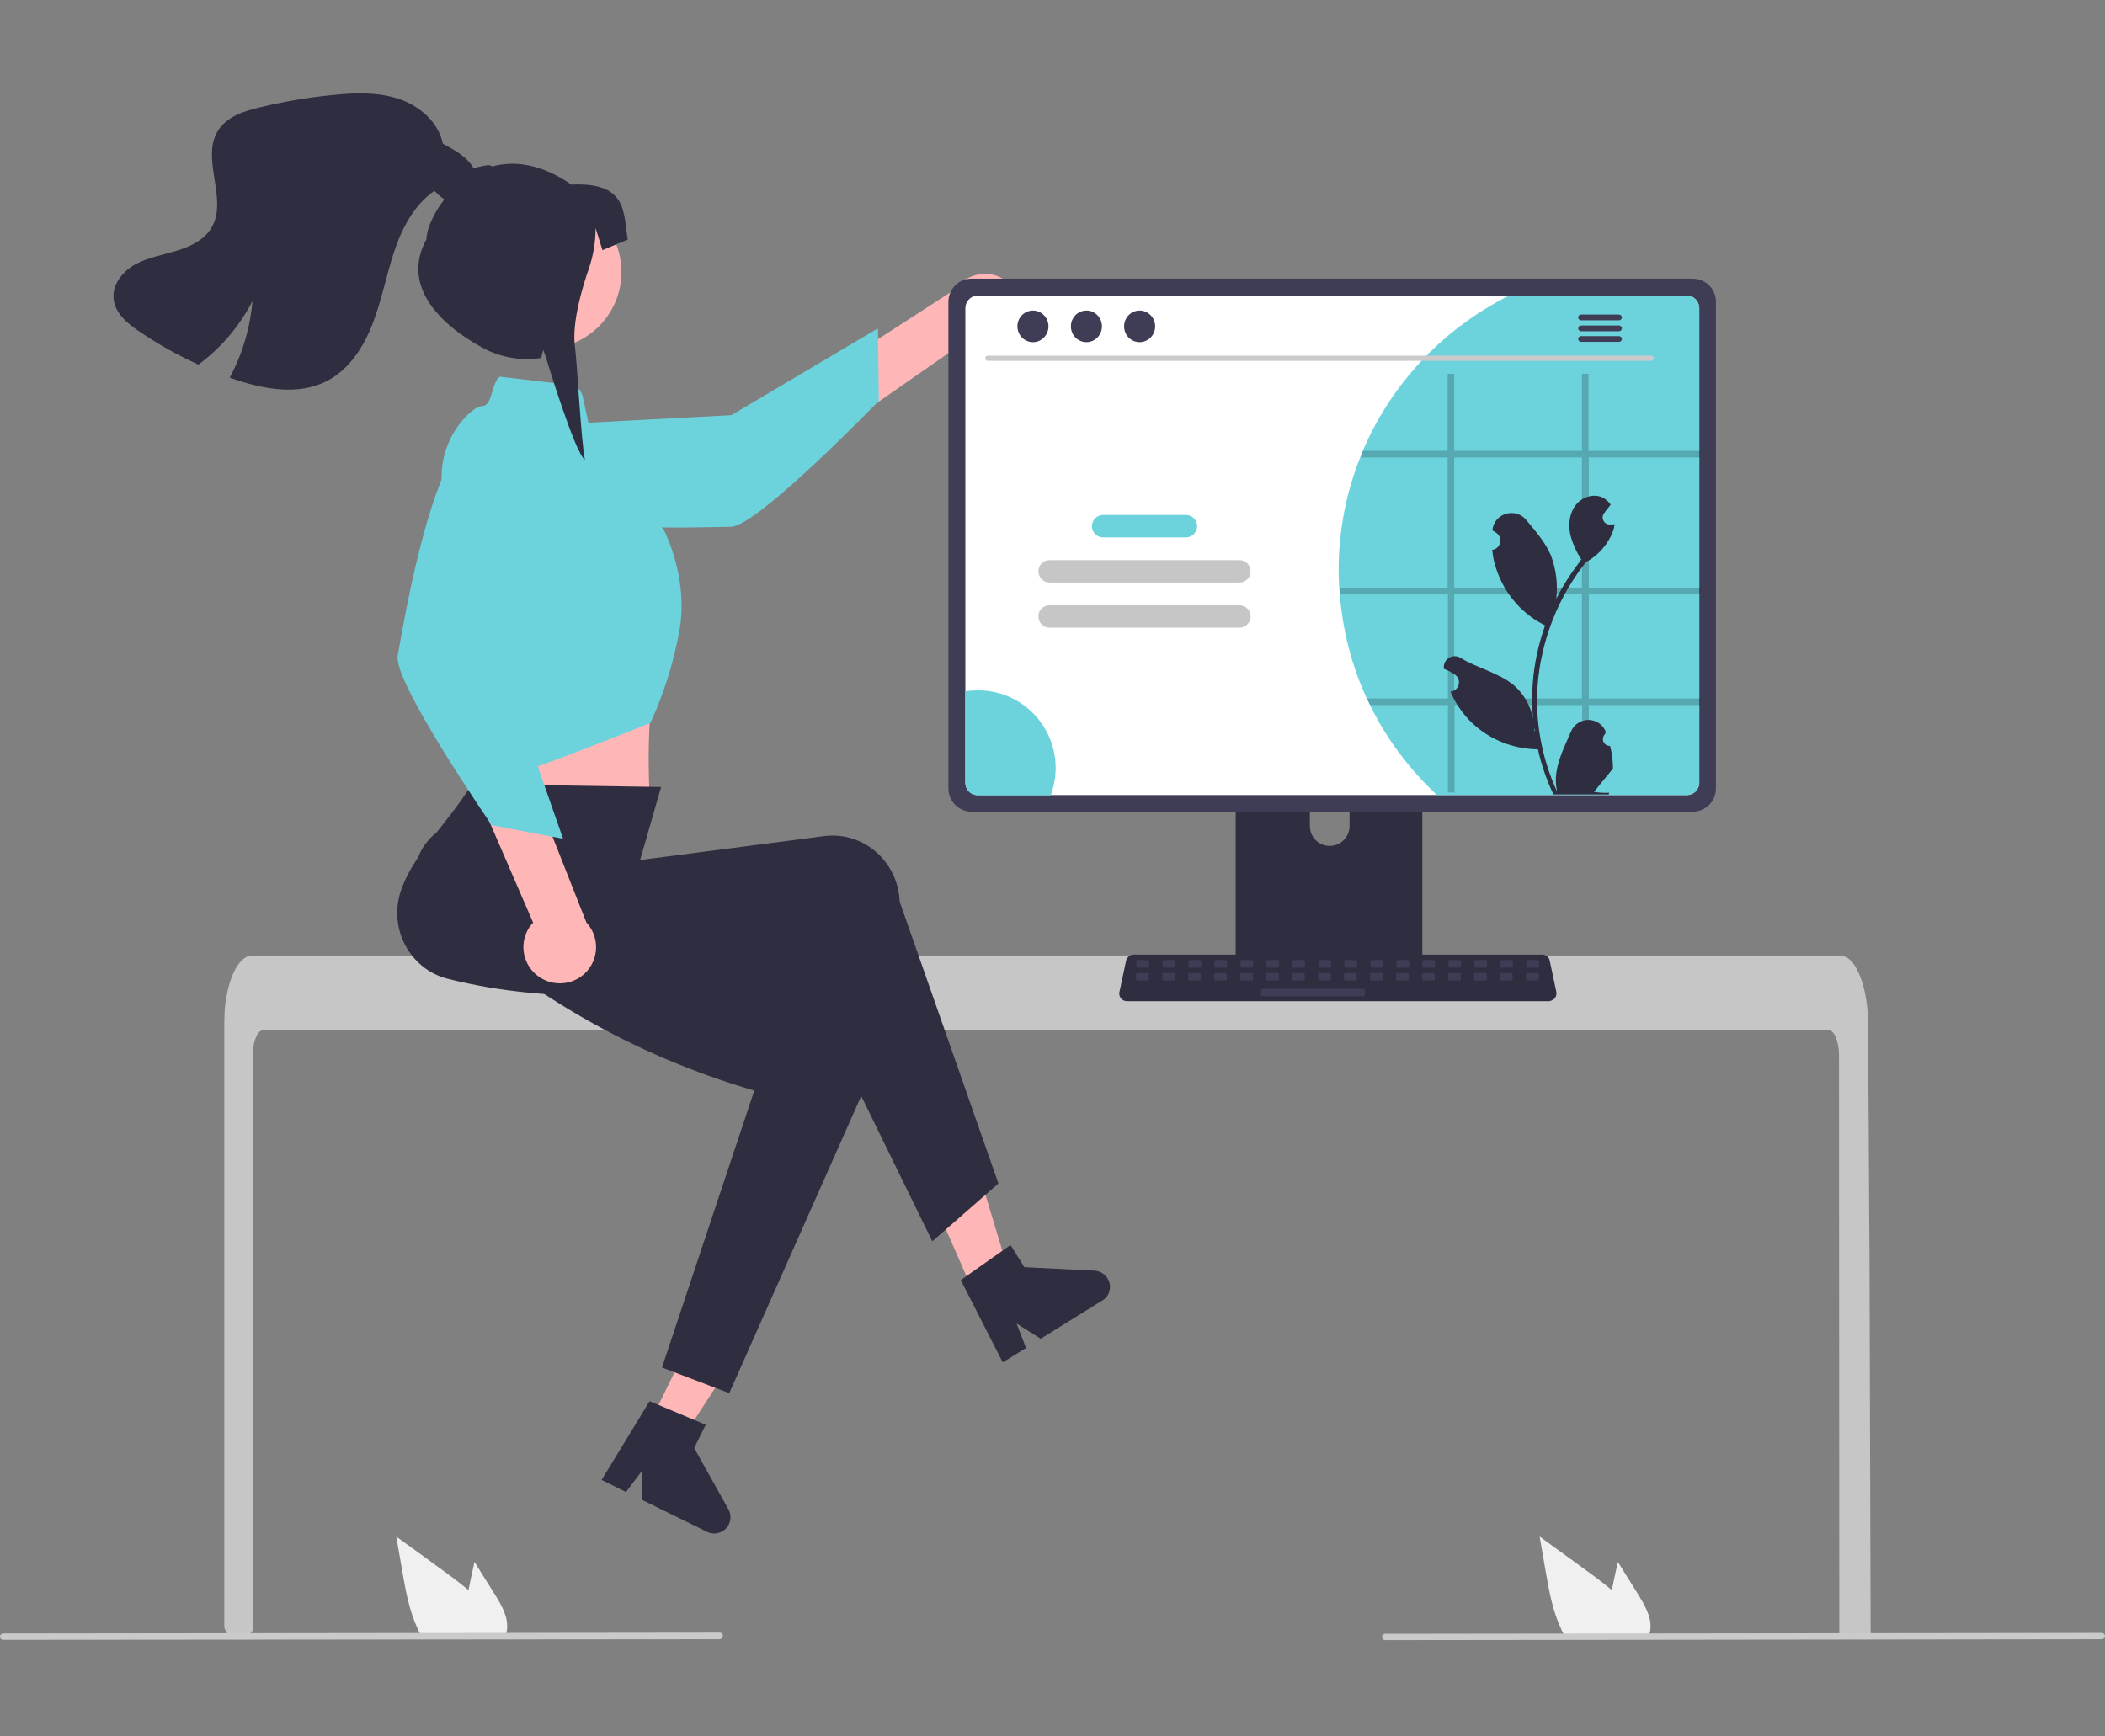 <svg xmlns="http://www.w3.org/2000/svg" xmlns:xlink="http://www.w3.org/1999/xlink" id="Ebene_1" x="0px" y="0px" viewBox="0 0 732 603.8" style="enable-background:new 0 0 732 603.8;" xml:space="preserve"><rect x="0" y="0" width="732" height="603.8" fill="#808080" stroke="none"/>  <style type="text/css">	.st0{fill:#FFB6B6;}	.st1{fill:#2F2E41;}	.st2{fill:#C6C6C6;}	.st3{fill:#3F3D56;}	.st4{fill:#6CD3DD;}	.st5{fill:#FFFFFF;}	.st6{fill:#F0F0F0;}	.st7{fill:#CACACA;}	.st8{opacity:0.2;enable-background:new    ;}</style>  <polygon class="st0" points="342.4,458.3 354,453.1 339.5,404.9 322.4,412.6 "></polygon>  <path class="st1" d="M334.1,445.2l17.3-12.2l4.8,7.7l24.4,1.2c3.1,0.2,5.5,2.8,5.4,5.9c-0.1,1.9-1.1,3.6-2.7,4.5l-21.4,13.3 l-8.4-5.3l3.3,8.5l-8.1,5L334.1,445.2z"></path>  <path class="st2" d="M639.5,367.1c0-4.8-1.6-8.8-3.6-8.8H91.5c-2,0-3.6,3.9-3.6,8.8v199.4c0,0.9-0.7,1.7-1.6,1.8 c-1.5,0.1-2.9,0.3-4.4,0.4h-0.1c-0.8,0.1-1.6,0.1-2.4,0.2l0,0c-0.4-0.8-0.8-1.5-1.2-2.3c-0.1-0.3-0.2-0.5-0.2-0.8v-210 c0-1.3,0.1-2.7,0.1-4c0.1-1.8,0.4-3.6,0.7-5.4c1.5-8.4,5-14.1,8.9-14.1h552.1c0.6,0,1.1,0.1,1.7,0.4c0.8,0.3,1.5,0.8,2.1,1.4 c0.8,0.8,1.5,1.8,2,2.8c1.9,3.4,3.3,8.5,3.8,14.4c0,0.1,0,0.1,0,0.2c0.1,1.5,0.2,3,0.2,4.4l0.1,19.4l0.1,11.5L650,423l0.1,12.9 l0.4,132.1l0,0c0,1-0.8,1.8-1.8,1.8h-7.3c-1,0-1.8-0.8-1.8-1.8L639.5,367.1z"></path>  <path class="st1" d="M491.5,241.6h-58.7c-1.7,0-3.1,1.4-3.1,3.1v92.7h64.9v-92.7C494.7,243,493.3,241.6,491.5,241.6L491.5,241.6z  M462.4,294.2c-3.8,0-6.9-3.1-6.9-6.9v-10.7c0-3.8,3.1-6.9,6.9-6.9s6.9,3.1,6.9,6.9v10.7C469.3,291.1,466.2,294.2,462.4,294.2 L462.4,294.2z"></path>  <path class="st3" d="M429.6,334.4v8.9c0,1,0.8,1.7,1.7,1.7h61.8c1,0,1.7-0.8,1.7-1.7v-8.9H429.6z"></path>  <path class="st0" d="M354.2,112.5c-2.6,6.4-9.8,9.6-16.2,7c-0.7-0.3-1.3-0.6-2-1l-82.8,57.7l-2.3-23l81.4-52.7 c4-5.6,11.9-7,17.5-2.9C354.6,100.9,356.4,107.1,354.2,112.5L354.2,112.5z"></path>  <path class="st4" d="M168.8,148.9c0,0-9,13.2,5.1,25s71.1,9.4,80.3,9.3c9.2-0.1,51.4-43.8,51.4-43.8l-0.3-25.2l-51,30.2L168.8,148.9 z"></path>  <path class="st0" d="M163.7,236.8l0.9,17.2c0,0-2.7,15.2-0.5,18.5s62,8.1,62,8.1s-1.9-25.6,1.5-44.1L163.7,236.8z"></path>  <path class="st1" d="M347.2,411.6l-23,20.1l-45.1-92.2c-44.7,7.7-86.9,10.2-123.4,0.9c-12.4-3.1-19.9-15.9-16.9-28.5 c0.1-0.6,0.3-1.2,0.5-1.8c4.4-13.3,15.8-22.8,24.8-37.4l65.8,1l-7.3,25.4l63.9-8.3c12.9-1.7,24.6,7.6,26.2,20.8 c0.1,0.7,0.1,1.4,0.2,2.1L347.2,411.6z"></path>  <circle class="st0" cx="189.4" cy="94.6" r="26.7"></circle>  <path class="st4" d="M173.8,131l24.5,2.9c2.1,0.2,3.8,1.8,4.3,3.9l3.9,17.8l24.3,28.6c0,0,8.7,16.4,5.5,34.9 c-2,11.2-5.4,22-10.1,32.3c0,0-59.7,24.4-61.9,21.2c-2.2-3.3-2.9-18.1-2.9-18.1l-7.7-85.5c-0.9-9.1,2.3-18.2,8.8-24.6 c1.9-1.9,3.9-3.2,5.4-3.2C171.3,140.9,170.9,133,173.8,131z"></path>  <polygon class="st0" points="226.3,494.1 237.7,499.6 265.1,457.5 248.3,449.2 "></polygon>  <path class="st1" d="M253.6,484.5l-23.4-8.9l32.1-96.3c-43.5-12.8-76.4-33.3-105.1-57.7c-9.7-8.2-17-18.8-8.7-28.8 c0.4-0.5,0.8-0.9,1.2-1.4c9.8-10,34.6-8.1,49.2-17.3l32.5,34.7l-2,9.3l61,20.7c12.3,4.2,18.7,17.7,14.4,30.2c-0.2,0.7-0.5,1.3-0.8,2 L253.6,484.5z"></path>  <path class="st1" d="M225.9,487.3l19.5,8.2l-4,8.1l11.9,21.3c1.5,2.7,0.6,6.2-2.2,7.7c-1.6,0.9-3.6,1-5.3,0.1l-22.6-11.1v-10 l-5.5,7.3l-8.5-4.2L225.9,487.3z"></path>  <path class="st0" d="M187.7,339.9c-5.8-3.8-7.4-11.5-3.7-17.3c0.4-0.6,0.9-1.2,1.4-1.7l-40.1-92.6l23,2.3l35.6,90.2 c4.7,5.1,4.5,13-0.6,17.8C199,342.6,192.6,343.1,187.7,339.9L187.7,339.9z"></path>  <path class="st4" d="M188.8,151c0,0-11.2-11.4-25.5,0.1s-23.3,67.8-25,76.9s32.7,59,32.7,59l24.8,4.7l-19.6-56L188.8,151z"></path>  <path class="st3" d="M588.7,96.9H337.9c-4.5,0-8.1,3.6-8.1,8.1v169.2c0,4.5,3.6,8.1,8.1,8.1h250.7c4.5,0,8.1-3.6,8.1-8.1V105.1 C596.8,100.6,593.2,97,588.7,96.9z"></path>  <path class="st5" d="M586.6,102.8H340c-2.4,0-4.3,2-4.3,4.4v165c0,2.4,1.9,4.3,4.3,4.3h246.6c2.4,0,4.3-1.9,4.3-4.3v-165 C590.9,104.8,589,102.8,586.6,102.8z"></path>  <path class="st1" d="M538.6,348.2H391.9c-1.5,0-2.7-1.2-2.7-2.7c0-0.2,0-0.4,0.1-0.6l2.3-10.8c0.3-1.2,1.4-2.1,2.6-2.1h142.1 c1.3,0,2.4,0.9,2.6,2.1l2.3,10.8c0.3,1.5-0.6,2.9-2.1,3.2C538.9,348.2,538.7,348.2,538.6,348.2L538.6,348.2z"></path>  <path class="st3" d="M395.6,333.9h3.6c0.2,0,0.4,0.2,0.4,0.4v1.8c0,0.2-0.2,0.4-0.4,0.4h-3.6c-0.2,0-0.4-0.2-0.4-0.4v-1.8 C395.2,334.1,395.4,333.9,395.6,333.9z"></path>  <path class="st3" d="M404.7,333.9h3.6c0.2,0,0.4,0.2,0.4,0.4v1.8c0,0.2-0.2,0.4-0.4,0.4h-3.6c-0.2,0-0.4-0.2-0.4-0.4v-1.8 C404.2,334.1,404.4,333.9,404.7,333.9z"></path>  <path class="st3" d="M413.7,333.9h3.6c0.2,0,0.4,0.2,0.4,0.4v1.8c0,0.2-0.2,0.4-0.4,0.4h-3.6c-0.2,0-0.4-0.2-0.4-0.4v-1.8 C413.3,334.1,413.5,333.9,413.7,333.9z"></path>  <path class="st3" d="M422.7,333.9h3.6c0.2,0,0.4,0.2,0.4,0.4v1.8c0,0.2-0.2,0.4-0.4,0.4h-3.6c-0.2,0-0.4-0.2-0.4-0.4v-1.8 C422.3,334.1,422.5,333.9,422.7,333.9z"></path>  <path class="st3" d="M431.8,333.9h3.6c0.2,0,0.4,0.2,0.4,0.4v1.8c0,0.2-0.2,0.4-0.4,0.4h-3.6c-0.2,0-0.4-0.2-0.4-0.4v-1.8 C431.3,334.1,431.5,333.9,431.8,333.9z"></path>  <path class="st3" d="M440.8,333.9h3.6c0.2,0,0.4,0.2,0.4,0.4v1.8c0,0.2-0.2,0.4-0.4,0.4h-3.6c-0.2,0-0.4-0.2-0.4-0.4v-1.8 C440.4,334.1,440.6,333.9,440.8,333.9z"></path>  <path class="st3" d="M449.8,333.9h3.6c0.2,0,0.4,0.2,0.4,0.4v1.8c0,0.2-0.2,0.4-0.4,0.4h-3.6c-0.2,0-0.4-0.2-0.4-0.4v-1.8 C449.4,334.1,449.6,333.9,449.8,333.9z"></path>  <path class="st3" d="M458.9,333.9h3.6c0.2,0,0.4,0.2,0.4,0.4v1.8c0,0.2-0.2,0.4-0.4,0.4h-3.6c-0.2,0-0.4-0.2-0.4-0.4v-1.8 C458.4,334.1,458.6,333.9,458.9,333.9z"></path>  <path class="st3" d="M467.9,333.9h3.6c0.2,0,0.4,0.2,0.4,0.4v1.8c0,0.2-0.2,0.4-0.4,0.4h-3.6c-0.2,0-0.4-0.2-0.4-0.4v-1.8 C467.5,334.1,467.7,333.9,467.9,333.9z"></path>  <path class="st3" d="M477,333.9h3.6c0.2,0,0.4,0.2,0.4,0.4v1.8c0,0.2-0.2,0.4-0.4,0.4H477c-0.2,0-0.4-0.2-0.4-0.4v-1.8 C476.5,334.1,476.7,333.9,477,333.9z"></path>  <path class="st3" d="M486,333.9h3.6c0.2,0,0.4,0.2,0.4,0.4v1.8c0,0.2-0.2,0.4-0.4,0.4H486c-0.2,0-0.4-0.2-0.4-0.4v-1.8 C485.5,334.1,485.7,333.9,486,333.9z"></path>  <path class="st3" d="M495,333.9h3.6c0.2,0,0.4,0.2,0.4,0.4v1.8c0,0.2-0.2,0.4-0.4,0.4H495c-0.2,0-0.4-0.2-0.4-0.4v-1.8 C494.6,334.1,494.8,333.9,495,333.9z"></path>  <path class="st3" d="M504.1,333.9h3.6c0.2,0,0.4,0.2,0.4,0.4v1.8c0,0.2-0.2,0.4-0.4,0.4h-3.6c-0.2,0-0.4-0.2-0.4-0.4v-1.8 C503.6,334.1,503.8,333.9,504.1,333.9z"></path>  <path class="st3" d="M513.1,333.9h3.6c0.2,0,0.4,0.2,0.4,0.4v1.8c0,0.2-0.2,0.4-0.4,0.4h-3.6c-0.2,0-0.4-0.2-0.4-0.4v-1.8 C512.7,334.1,512.9,333.9,513.1,333.9z"></path>  <path class="st3" d="M522.1,333.9h3.6c0.2,0,0.4,0.2,0.4,0.4v1.8c0,0.2-0.2,0.4-0.4,0.4h-3.6c-0.2,0-0.4-0.2-0.4-0.4v-1.8 C521.7,334.1,521.9,333.9,522.1,333.9z"></path>  <path class="st3" d="M531.2,333.9h3.6c0.2,0,0.4,0.2,0.4,0.4v1.8c0,0.2-0.2,0.4-0.4,0.4h-3.6c-0.2,0-0.4-0.2-0.4-0.4v-1.8 C530.7,334.1,530.9,333.9,531.2,333.9z"></path>  <path class="st3" d="M395.5,338.4h3.6c0.2,0,0.4,0.2,0.4,0.4v1.8c0,0.2-0.2,0.4-0.4,0.4h-3.6c-0.2,0-0.4-0.2-0.4-0.4v-1.8 C395.1,338.6,395.3,338.4,395.5,338.4z"></path>  <path class="st3" d="M404.6,338.4h3.6c0.2,0,0.4,0.2,0.4,0.4v1.8c0,0.2-0.2,0.4-0.4,0.4h-3.6c-0.2,0-0.4-0.2-0.4-0.4v-1.8 C404.1,338.6,404.3,338.4,404.6,338.4z"></path>  <path class="st3" d="M413.6,338.4h3.6c0.2,0,0.4,0.2,0.4,0.4v1.8c0,0.2-0.2,0.4-0.4,0.4h-3.6c-0.2,0-0.4-0.2-0.4-0.4v-1.8 C413.2,338.6,413.4,338.4,413.6,338.4z"></path>  <path class="st3" d="M422.6,338.4h3.6c0.2,0,0.4,0.2,0.4,0.4v1.8c0,0.2-0.2,0.4-0.4,0.4h-3.6c-0.2,0-0.4-0.2-0.4-0.4v-1.8 C422.2,338.6,422.4,338.4,422.6,338.4z"></path>  <path class="st3" d="M431.7,338.4h3.6c0.2,0,0.4,0.2,0.4,0.4v1.8c0,0.2-0.2,0.4-0.4,0.4h-3.6c-0.2,0-0.4-0.2-0.4-0.4v-1.8 C431.2,338.6,431.4,338.4,431.7,338.4z"></path>  <path class="st3" d="M440.7,338.4h3.6c0.2,0,0.4,0.2,0.4,0.4v1.8c0,0.2-0.2,0.4-0.4,0.4h-3.6c-0.2,0-0.4-0.2-0.4-0.4v-1.8 C440.3,338.6,440.5,338.4,440.7,338.4z"></path>  <path class="st3" d="M449.7,338.4h3.6c0.2,0,0.4,0.2,0.4,0.4v1.8c0,0.2-0.2,0.4-0.4,0.4h-3.6c-0.2,0-0.4-0.2-0.4-0.4v-1.8 C449.3,338.6,449.5,338.4,449.7,338.4z"></path>  <path class="st3" d="M458.8,338.4h3.6c0.2,0,0.4,0.2,0.4,0.4v1.8c0,0.2-0.2,0.4-0.4,0.4h-3.6c-0.2,0-0.4-0.2-0.4-0.4v-1.8 C458.3,338.6,458.5,338.4,458.8,338.4z"></path>  <path class="st3" d="M467.8,338.4h3.6c0.2,0,0.4,0.2,0.4,0.4v1.8c0,0.2-0.2,0.4-0.4,0.4h-3.6c-0.2,0-0.4-0.2-0.4-0.4v-1.8 C467.4,338.6,467.6,338.4,467.8,338.4z"></path>  <path class="st3" d="M476.8,338.4h3.6c0.2,0,0.4,0.2,0.4,0.4v1.8c0,0.2-0.2,0.4-0.4,0.4h-3.6c-0.2,0-0.4-0.2-0.4-0.4v-1.8 C476.4,338.6,476.6,338.4,476.8,338.4z"></path>  <path class="st3" d="M485.9,338.4h3.6c0.2,0,0.4,0.2,0.4,0.4v1.8c0,0.2-0.2,0.4-0.4,0.4h-3.6c-0.2,0-0.4-0.2-0.4-0.4v-1.8 C485.4,338.6,485.6,338.4,485.9,338.4z"></path>  <path class="st3" d="M494.9,338.4h3.6c0.2,0,0.4,0.2,0.4,0.4v1.8c0,0.2-0.2,0.4-0.4,0.4h-3.6c-0.2,0-0.4-0.2-0.4-0.4v-1.8 C494.5,338.6,494.7,338.4,494.9,338.4z"></path>  <path class="st3" d="M504,338.4h3.6c0.2,0,0.4,0.2,0.4,0.4v1.8c0,0.2-0.2,0.4-0.4,0.4H504c-0.2,0-0.4-0.2-0.4-0.4v-1.8 C503.5,338.6,503.7,338.4,504,338.4z"></path>  <path class="st3" d="M513,338.4h3.6c0.2,0,0.4,0.2,0.4,0.4v1.8c0,0.2-0.2,0.4-0.4,0.4H513c-0.2,0-0.4-0.2-0.4-0.4v-1.8 C512.5,338.6,512.7,338.4,513,338.4z"></path>  <path class="st3" d="M522,338.4h3.6c0.2,0,0.4,0.2,0.4,0.4v1.8c0,0.2-0.2,0.4-0.4,0.4H522c-0.2,0-0.4-0.2-0.4-0.4v-1.8 C521.6,338.6,521.8,338.4,522,338.4z"></path>  <path class="st3" d="M531.1,338.4h3.6c0.2,0,0.4,0.2,0.4,0.4v1.8c0,0.2-0.2,0.4-0.4,0.4h-3.6c-0.2,0-0.4-0.2-0.4-0.4v-1.8 C530.6,338.6,530.8,338.4,531.1,338.4z"></path>  <path class="st3" d="M438.9,343.9h35.3c0.2,0,0.4,0.2,0.4,0.4v1.8c0,0.2-0.2,0.4-0.4,0.4h-35.3c-0.2,0-0.4-0.2-0.4-0.4v-1.8 C438.5,344.1,438.7,343.9,438.9,343.9z"></path>  <path class="st6" d="M569.6,554.4l-7-11.2l-1.4,6.4c-0.2,1.1-0.5,2.3-0.7,3.4c-2-1.7-4.1-3.3-6.1-4.8c-6.3-4.6-12.6-9.2-19-13.8 l2,11.5c1.2,7.1,2.5,14.3,5.5,20.7c0.3,0.7,0.7,1.5,1.1,2.2h29.4c0.2-0.7,0.4-1.3,0.5-2v-0.1C574.4,562.3,571.9,558.2,569.6,554.4z"></path>  <path class="st6" d="M172,554.4l-7-11.2l-1.4,6.4c-0.2,1.1-0.5,2.3-0.7,3.4c-2-1.7-4.1-3.3-6.1-4.8c-6.3-4.6-12.6-9.2-19-13.8 l2,11.5c1.2,7.1,2.5,14.3,5.5,20.7c0.3,0.7,0.7,1.5,1.1,2.2h29.4c0.2-0.7,0.4-1.3,0.5-2v-0.1C176.8,562.3,174.4,558.2,172,554.4z"></path>  <path class="st7" d="M730.9,570.1l-249.2,0.3c-0.6,0-1.1-0.5-1.1-1.1s0.5-1.1,1.1-1.1l249.2-0.3c0.6,0,1.1,0.5,1.1,1.1 S731.5,570.1,730.9,570.1z"></path>  <path class="st7" d="M250.2,570.1L1.1,570.3c-0.6,0-1.1-0.5-1.1-1.1s0.5-1.1,1.1-1.1l249.2-0.3c0.6,0,1.1,0.5,1.1,1.1 C251.3,569.6,250.8,570.1,250.2,570.1z"></path>  <path class="st1" d="M161.2,70.8c-4.3,1.3-8.3-2.3-11.3-5.7l1.1,1.3c-7.1,5-11.3,13.1-14,21.3s-4.3,16.8-7.4,24.8 c-3.1,8.1-8.1,15.9-15.7,19.9c-10.2,5.4-22.8,2.9-33.6-0.9c-0.1-0.1-0.3-0.1-0.4-0.2c4.4-8.2,7.1-17.3,7.9-26.6 c-4.5,8.7-10.9,16.3-18.8,22.1c-7.1-3.2-13.9-7-20.4-11.4c-4.2-2.8-8.6-6.4-9.1-11.5c-0.5-5,3.2-9.6,7.6-12s9.5-3.2,14.3-4.7 c4.8-1.4,9.7-3.8,12.2-8.1c5.8-10-4-24,2.3-33.8c3.1-4.8,9-6.7,14.6-8c8.4-2,17-3.5,25.6-4.3c7.6-0.8,15.4-1,22.6,1.4 S152.5,42.5,154,50c4.2,2.2,8.7,4.7,10.9,8.9C167,63,165.7,69.4,161.2,70.8z"></path>  <path class="st1" d="M154.7,69.1c-4.1,5.2-6.4,10.8-6.4,14.1c-8.6,15.7,3.7,29.1,19.4,37.7c6.2,3.4,13.5,4.7,20.5,3.6l0.7-2.8 l0.9,2.5c0,0,10.2,33.7,13.6,35.7c-1.3-6-2.7-33.8-3.5-39.6c-1-8,2.4-19.8,4.9-27c1.5-4.4,2.3-9.1,2.3-13.8v-0.2l2.4,7.7l8.8-3.7 c-1.6-9.4,0-20-19.6-19.1c-10.6-7.3-19.9-8.4-27.6-6.3c-1-1.5-6.7,1.3-8.3,0.5"></path>  <path class="st4" d="M590.9,107.2v165c0,2.4-1.9,4.3-4.3,4.3h-86.9c-9.6-8.9-17.5-19.5-23.3-31.3c-0.4-0.8-0.7-1.5-1.1-2.3 c-5.3-11.4-8.4-23.7-9.4-36.2c-0.1-0.8-0.1-1.5-0.2-2.3c-0.1-2-0.2-4-0.2-6c0-13.5,2.5-26.8,7.5-39.3c0.3-0.8,0.6-1.5,0.9-2.3 c10-23.5,28.1-42.6,50.9-54h61.7C589,102.8,590.9,104.8,590.9,107.2z"></path>  <path class="st7" d="M574.2,125.5H343.5c-0.5,0-0.9-0.4-0.9-0.9s0.4-0.9,0.9-0.9h230.7c0.5,0,0.9,0.4,0.9,0.9 C575.1,125.1,574.7,125.5,574.2,125.5z"></path>  <ellipse class="st3" cx="359.2" cy="113.5" rx="5.4" ry="5.5"></ellipse>  <ellipse class="st3" cx="377.8" cy="113.5" rx="5.4" ry="5.5"></ellipse>  <ellipse class="st3" cx="396.3" cy="113.5" rx="5.4" ry="5.5"></ellipse>  <path class="st3" d="M563,109.4h-13.2c-0.6,0-1,0.5-1,1s0.4,1,1,1H563c0.6,0,1-0.5,1-1C564,109.8,563.5,109.4,563,109.4z"></path>  <path class="st3" d="M563,113.2h-13.2c-0.6,0-1,0.5-1,1s0.4,1,1,1H563c0.6,0,1-0.5,1-1C564,113.6,563.5,113.2,563,113.2z"></path>  <path class="st3" d="M563,116.9h-13.2c-0.6,0-1,0.5-1,1s0.4,1,1,1H563c0.6,0,1-0.5,1-1C564,117.3,563.5,116.9,563,116.9z"></path>  <path class="st4" d="M383.6,179.1h28.8c2.2,0,3.9,1.8,3.9,3.9l0,0c0,2.2-1.8,3.9-3.9,3.9h-28.8c-2.2,0-3.9-1.8-3.9-3.9l0,0 C379.7,180.9,381.4,179.1,383.6,179.1z"></path>  <path class="st2" d="M365,194.8h66c2.2,0,3.9,1.8,3.9,3.9l0,0c0,2.2-1.8,3.9-3.9,3.9h-66c-2.2,0-3.9-1.8-3.9-3.9l0,0 C361,196.6,362.8,194.8,365,194.8z"></path>  <path class="st2" d="M365,210.5h66c2.2,0,3.9,1.8,3.9,3.9l0,0c0,2.2-1.8,3.9-3.9,3.9h-66c-2.2,0-3.9-1.8-3.9-3.9l0,0 C361,212.3,362.8,210.5,365,210.5z"></path>  <path class="st4" d="M367.1,267.1c0,3.2-0.6,6.4-1.7,9.5H340c-2.4,0-4.3-1.9-4.3-4.3v-31.9c1.4-0.2,2.8-0.3,4.3-0.3 C354.9,240,367.1,252.1,367.1,267.1L367.1,267.1z"></path>  <path class="st8" d="M591.2,159.1v-2.3h-38.8V130h-2.3v26.8h-44.4V130h-2.3v26.8H474c-0.3,0.8-0.6,1.5-0.9,2.3h30.3v45.3h-37.6 c0,0.8,0.1,1.5,0.2,2.3h37.5v36.2h-28.1c0.3,0.8,0.7,1.5,1.1,2.3h27v30.4h2.3v-30.4h44.4v30.4h2.3v-30.4h38.8v-2.3h-38.8v-36.2h38.8 v-2.3h-38.8v-45.3H591.2z M550.1,242.9h-44.4v-36.2h44.4V242.9z M550.1,204.4h-44.4v-45.3h44.4V204.4z"></path>  <path class="st1" d="M559.9,259.4c-1.3,0.1-2.5-1-2.5-2.3c0-0.7,0.3-1.4,0.8-1.9l0.2-0.7c0-0.1,0-0.1-0.1-0.2 c-1.4-3.3-5.2-4.8-8.5-3.4c-1.6,0.7-2.8,1.9-3.5,3.5c-2,4.7-4.4,9.4-5.1,14.4c-0.3,2.2-0.2,4.4,0.3,6.6c-4.6-10-7-20.9-7-31.9 c0-2.8,0.2-5.5,0.5-8.3c0.3-2.3,0.6-4.5,1.1-6.7c2.5-12.1,7.8-23.4,15.4-33c3.7-2,6.7-5.1,8.6-8.9c0.7-1.4,1.2-2.8,1.4-4.3 c-0.4,0.1-0.8,0.1-1.3,0.1c-0.1,0-0.3,0-0.4,0l0,0c-1.3,0.1-2.4-1-2.5-2.3c0-0.6,0.2-1.2,0.5-1.6c0.2-0.2,0.4-0.4,0.5-0.7 c0.3-0.3,0.6-0.7,0.8-1l0.1-0.1c0.3-0.4,0.6-0.8,0.9-1.2c-0.6-0.9-1.4-1.6-2.3-2.2c-3.2-1.9-7.5-0.6-9.8,2.3 c-2.3,2.9-2.7,6.9-1.9,10.5c0.8,3,2.1,5.9,3.8,8.5c-0.2,0.2-0.4,0.4-0.5,0.7c-3.1,4-5.9,8.4-8.2,12.9c0.6-5.1-0.1-10.3-1.9-15.1 c-1.9-4.5-5.3-8.3-8.4-12.1c-3.7-4.7-11.3-2.6-11.9,3.3c0,0.1,0,0.1,0,0.2c0.5,0.3,0.9,0.5,1.3,0.8c1.5,1,1.9,3,0.9,4.5 c-0.5,0.8-1.3,1.3-2.2,1.4h-0.1c0.2,1.6,0.4,3.3,0.9,4.9c2.4,9,8.5,16.7,16.7,21c0.3,0.1,0.5,0.3,0.8,0.4 c-2.3,6.5-3.8,13.3-4.3,20.2c-0.3,4.1-0.3,8.2,0.1,12.2v-0.1c-0.9-4.5-3.3-8.6-6.8-11.6c-5.3-4.3-12.7-5.9-18.4-9.4 c-1.7-1.1-4.1-0.6-5.2,1.1c-0.5,0.7-0.7,1.6-0.6,2.5c0,0.1,0,0.1,0,0.2c0.8,0.3,1.7,0.7,2.5,1.2c0.5,0.3,0.9,0.5,1.3,0.8 c1.5,1,1.9,3,0.9,4.5c-0.5,0.8-1.3,1.3-2.2,1.4h-0.1h-0.1c1.4,3.5,3.5,6.6,6,9.4c6.3,6.8,15.1,10.6,24.4,10.7l0,0 c1.2,5.4,3,10.6,5.4,15.7h19.2c0.1-0.2,0.1-0.4,0.2-0.6c-1.8,0.1-3.6,0-5.3-0.3c1.4-1.7,2.8-3.5,4.3-5.3l0.1-0.1 c0.7-0.9,1.5-1.8,2.2-2.7l0,0C560.9,264.8,560.6,262.1,559.9,259.4L559.9,259.4z M538,216.2L538,216.2L538,216.2L538,216.2z  M533.7,254.5l-0.2-0.4c0-0.3,0-0.5,0-0.8c0-0.1,0-0.2,0-0.2C533.6,253.6,533.7,254,533.7,254.5L533.7,254.5z"></path></svg>